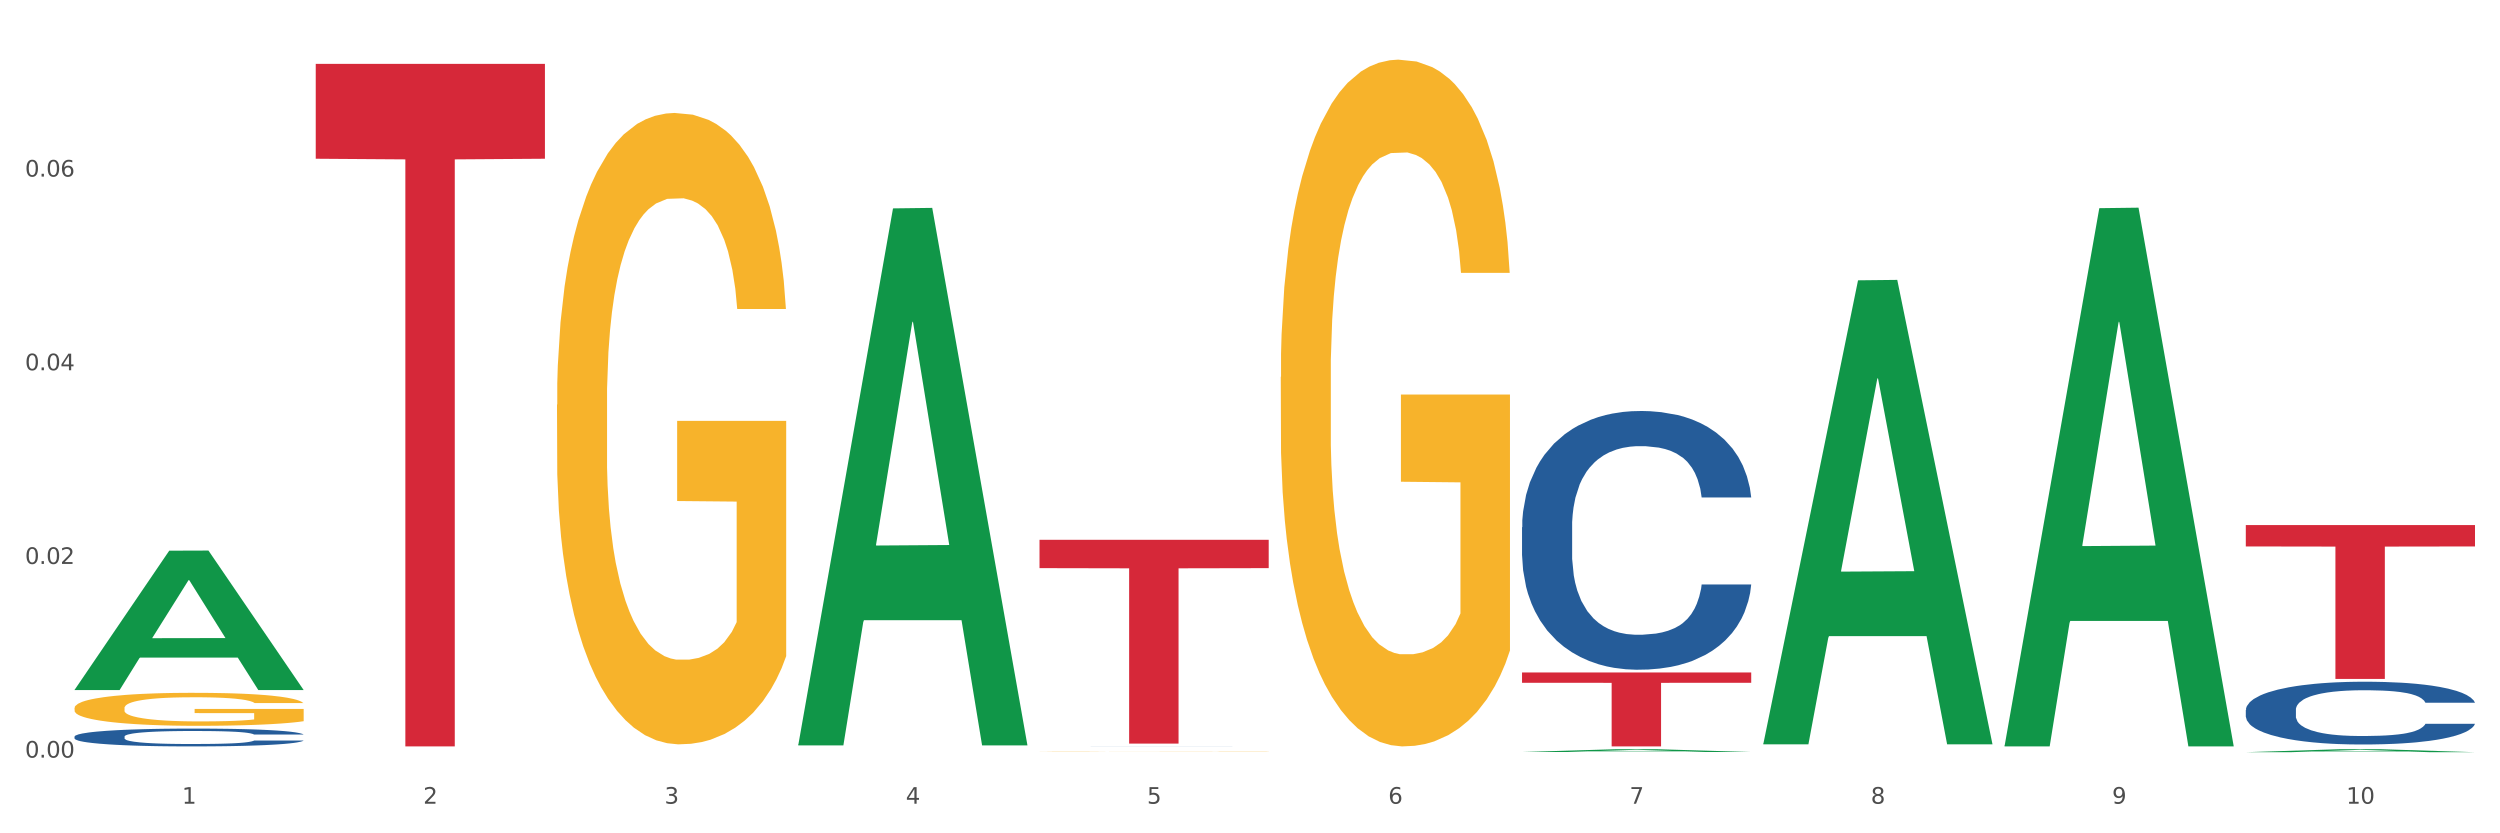 <?xml version="1.0" encoding="utf-8" standalone="no"?>
<!DOCTYPE svg PUBLIC "-//W3C//DTD SVG 1.1//EN"
  "http://www.w3.org/Graphics/SVG/1.1/DTD/svg11.dtd">
<svg xmlns:xlink="http://www.w3.org/1999/xlink" width="1080pt" height="360pt" viewBox="0 0 1080 360" xmlns="http://www.w3.org/2000/svg" version="1.1">
 <rect x="0" y="0" width="1080" height="360" fill="#333333" stroke="none"/>
 <defs>
  <style type="text/css">*{stroke-linejoin: round; stroke-linecap: butt}</style>
 </defs>
 <g id="figure_1">
  <g id="patch_1">
   <path d="M 0 360 
L 1080 360 
L 1080 0 
L 0 0 
z
" style="fill: #ffffff; stroke: #ffffff; stroke-linejoin: miter"/>
  </g>
  <g id="axes_1">
   <g id="matplotlib.axis_1">
    <g id="xtick_1">
     <g id="text_1">
      <!-- 1 -->
      <g style="fill: #4d4d4d" transform="translate(78.627 347.204) scale(0.096 -0.096)">
       <defs>
        <path id="DejaVuSans-31" d="M 794 531 
L 1825 531 
L 1825 4091 
L 703 3866 
L 703 4441 
L 1819 4666 
L 2450 4666 
L 2450 531 
L 3481 531 
L 3481 0 
L 794 0 
L 794 531 
z
" transform="scale(0.016)"/>
       </defs>
       <use xlink:href="#DejaVuSans-31"/>
      </g>
     </g>
    </g>
    <g id="xtick_2">
     <g id="text_2">
      <!-- 2 -->
      <g style="fill: #4d4d4d" transform="translate(182.851 347.204) scale(0.096 -0.096)">
       <defs>
        <path id="DejaVuSans-32" d="M 1228 531 
L 3431 531 
L 3431 0 
L 469 0 
L 469 531 
Q 828 903 1448 1529 
Q 2069 2156 2228 2338 
Q 2531 2678 2651 2914 
Q 2772 3150 2772 3378 
Q 2772 3750 2511 3984 
Q 2250 4219 1831 4219 
Q 1534 4219 1204 4116 
Q 875 4013 500 3803 
L 500 4441 
Q 881 4594 1212 4672 
Q 1544 4750 1819 4750 
Q 2544 4750 2975 4387 
Q 3406 4025 3406 3419 
Q 3406 3131 3298 2873 
Q 3191 2616 2906 2266 
Q 2828 2175 2409 1742 
Q 1991 1309 1228 531 
z
" transform="scale(0.016)"/>
       </defs>
       <use xlink:href="#DejaVuSans-32"/>
      </g>
     </g>
    </g>
    <g id="xtick_3">
     <g id="text_3">
      <!-- 3 -->
      <g style="fill: #4d4d4d" transform="translate(287.074 347.204) scale(0.096 -0.096)">
       <defs>
        <path id="DejaVuSans-33" d="M 2597 2516 
Q 3050 2419 3304 2112 
Q 3559 1806 3559 1356 
Q 3559 666 3084 287 
Q 2609 -91 1734 -91 
Q 1441 -91 1130 -33 
Q 819 25 488 141 
L 488 750 
Q 750 597 1062 519 
Q 1375 441 1716 441 
Q 2309 441 2620 675 
Q 2931 909 2931 1356 
Q 2931 1769 2642 2001 
Q 2353 2234 1838 2234 
L 1294 2234 
L 1294 2753 
L 1863 2753 
Q 2328 2753 2575 2939 
Q 2822 3125 2822 3475 
Q 2822 3834 2567 4026 
Q 2313 4219 1838 4219 
Q 1578 4219 1281 4162 
Q 984 4106 628 3988 
L 628 4550 
Q 988 4650 1302 4700 
Q 1616 4750 1894 4750 
Q 2613 4750 3031 4423 
Q 3450 4097 3450 3541 
Q 3450 3153 3228 2886 
Q 3006 2619 2597 2516 
z
" transform="scale(0.016)"/>
       </defs>
       <use xlink:href="#DejaVuSans-33"/>
      </g>
     </g>
    </g>
    <g id="xtick_4">
     <g id="text_4">
      <!-- 4 -->
      <g style="fill: #4d4d4d" transform="translate(391.298 347.204) scale(0.096 -0.096)">
       <defs>
        <path id="DejaVuSans-34" d="M 2419 4116 
L 825 1625 
L 2419 1625 
L 2419 4116 
z
M 2253 4666 
L 3047 4666 
L 3047 1625 
L 3713 1625 
L 3713 1100 
L 3047 1100 
L 3047 0 
L 2419 0 
L 2419 1100 
L 313 1100 
L 313 1709 
L 2253 4666 
z
" transform="scale(0.016)"/>
       </defs>
       <use xlink:href="#DejaVuSans-34"/>
      </g>
     </g>
    </g>
    <g id="xtick_5">
     <g id="text_5">
      <!-- 5 -->
      <g style="fill: #4d4d4d" transform="translate(495.522 347.204) scale(0.096 -0.096)">
       <defs>
        <path id="DejaVuSans-35" d="M 691 4666 
L 3169 4666 
L 3169 4134 
L 1269 4134 
L 1269 2991 
Q 1406 3038 1543 3061 
Q 1681 3084 1819 3084 
Q 2600 3084 3056 2656 
Q 3513 2228 3513 1497 
Q 3513 744 3044 326 
Q 2575 -91 1722 -91 
Q 1428 -91 1123 -41 
Q 819 9 494 109 
L 494 744 
Q 775 591 1075 516 
Q 1375 441 1709 441 
Q 2250 441 2565 725 
Q 2881 1009 2881 1497 
Q 2881 1984 2565 2268 
Q 2250 2553 1709 2553 
Q 1456 2553 1204 2497 
Q 953 2441 691 2322 
L 691 4666 
z
" transform="scale(0.016)"/>
       </defs>
       <use xlink:href="#DejaVuSans-35"/>
      </g>
     </g>
    </g>
    <g id="xtick_6">
     <g id="text_6">
      <!-- 6 -->
      <g style="fill: #4d4d4d" transform="translate(599.745 347.204) scale(0.096 -0.096)">
       <defs>
        <path id="DejaVuSans-36" d="M 2113 2584 
Q 1688 2584 1439 2293 
Q 1191 2003 1191 1497 
Q 1191 994 1439 701 
Q 1688 409 2113 409 
Q 2538 409 2786 701 
Q 3034 994 3034 1497 
Q 3034 2003 2786 2293 
Q 2538 2584 2113 2584 
z
M 3366 4563 
L 3366 3988 
Q 3128 4100 2886 4159 
Q 2644 4219 2406 4219 
Q 1781 4219 1451 3797 
Q 1122 3375 1075 2522 
Q 1259 2794 1537 2939 
Q 1816 3084 2150 3084 
Q 2853 3084 3261 2657 
Q 3669 2231 3669 1497 
Q 3669 778 3244 343 
Q 2819 -91 2113 -91 
Q 1303 -91 875 529 
Q 447 1150 447 2328 
Q 447 3434 972 4092 
Q 1497 4750 2381 4750 
Q 2619 4750 2861 4703 
Q 3103 4656 3366 4563 
z
" transform="scale(0.016)"/>
       </defs>
       <use xlink:href="#DejaVuSans-36"/>
      </g>
     </g>
    </g>
    <g id="xtick_7">
     <g id="text_7">
      <!-- 7 -->
      <g style="fill: #4d4d4d" transform="translate(703.969 347.204) scale(0.096 -0.096)">
       <defs>
        <path id="DejaVuSans-37" d="M 525 4666 
L 3525 4666 
L 3525 4397 
L 1831 0 
L 1172 0 
L 2766 4134 
L 525 4134 
L 525 4666 
z
" transform="scale(0.016)"/>
       </defs>
       <use xlink:href="#DejaVuSans-37"/>
      </g>
     </g>
    </g>
    <g id="xtick_8">
     <g id="text_8">
      <!-- 8 -->
      <g style="fill: #4d4d4d" transform="translate(808.193 347.204) scale(0.096 -0.096)">
       <defs>
        <path id="DejaVuSans-38" d="M 2034 2216 
Q 1584 2216 1326 1975 
Q 1069 1734 1069 1313 
Q 1069 891 1326 650 
Q 1584 409 2034 409 
Q 2484 409 2743 651 
Q 3003 894 3003 1313 
Q 3003 1734 2745 1975 
Q 2488 2216 2034 2216 
z
M 1403 2484 
Q 997 2584 770 2862 
Q 544 3141 544 3541 
Q 544 4100 942 4425 
Q 1341 4750 2034 4750 
Q 2731 4750 3128 4425 
Q 3525 4100 3525 3541 
Q 3525 3141 3298 2862 
Q 3072 2584 2669 2484 
Q 3125 2378 3379 2068 
Q 3634 1759 3634 1313 
Q 3634 634 3220 271 
Q 2806 -91 2034 -91 
Q 1263 -91 848 271 
Q 434 634 434 1313 
Q 434 1759 690 2068 
Q 947 2378 1403 2484 
z
M 1172 3481 
Q 1172 3119 1398 2916 
Q 1625 2713 2034 2713 
Q 2441 2713 2670 2916 
Q 2900 3119 2900 3481 
Q 2900 3844 2670 4047 
Q 2441 4250 2034 4250 
Q 1625 4250 1398 4047 
Q 1172 3844 1172 3481 
z
" transform="scale(0.016)"/>
       </defs>
       <use xlink:href="#DejaVuSans-38"/>
      </g>
     </g>
    </g>
    <g id="xtick_9">
     <g id="text_9">
      <!-- 9 -->
      <g style="fill: #4d4d4d" transform="translate(912.416 347.204) scale(0.096 -0.096)">
       <defs>
        <path id="DejaVuSans-39" d="M 703 97 
L 703 672 
Q 941 559 1184 500 
Q 1428 441 1663 441 
Q 2288 441 2617 861 
Q 2947 1281 2994 2138 
Q 2813 1869 2534 1725 
Q 2256 1581 1919 1581 
Q 1219 1581 811 2004 
Q 403 2428 403 3163 
Q 403 3881 828 4315 
Q 1253 4750 1959 4750 
Q 2769 4750 3195 4129 
Q 3622 3509 3622 2328 
Q 3622 1225 3098 567 
Q 2575 -91 1691 -91 
Q 1453 -91 1209 -44 
Q 966 3 703 97 
z
M 1959 2075 
Q 2384 2075 2632 2365 
Q 2881 2656 2881 3163 
Q 2881 3666 2632 3958 
Q 2384 4250 1959 4250 
Q 1534 4250 1286 3958 
Q 1038 3666 1038 3163 
Q 1038 2656 1286 2365 
Q 1534 2075 1959 2075 
z
" transform="scale(0.016)"/>
       </defs>
       <use xlink:href="#DejaVuSans-39"/>
      </g>
     </g>
    </g>
    <g id="xtick_10">
     <g id="text_10">
      <!-- 10 -->
      <g style="fill: #4d4d4d" transform="translate(1013.586 347.204) scale(0.096 -0.096)">
       <defs>
        <path id="DejaVuSans-30" d="M 2034 4250 
Q 1547 4250 1301 3770 
Q 1056 3291 1056 2328 
Q 1056 1369 1301 889 
Q 1547 409 2034 409 
Q 2525 409 2770 889 
Q 3016 1369 3016 2328 
Q 3016 3291 2770 3770 
Q 2525 4250 2034 4250 
z
M 2034 4750 
Q 2819 4750 3233 4129 
Q 3647 3509 3647 2328 
Q 3647 1150 3233 529 
Q 2819 -91 2034 -91 
Q 1250 -91 836 529 
Q 422 1150 422 2328 
Q 422 3509 836 4129 
Q 1250 4750 2034 4750 
z
" transform="scale(0.016)"/>
       </defs>
       <use xlink:href="#DejaVuSans-31"/>
       <use xlink:href="#DejaVuSans-30" transform="translate(63.623 0)"/>
      </g>
     </g>
    </g>
    <g id="xtick_11"/>
    <g id="xtick_12"/>
    <g id="xtick_13"/>
    <g id="xtick_14"/>
    <g id="xtick_15"/>
    <g id="xtick_16"/>
    <g id="xtick_17"/>
    <g id="xtick_18"/>
    <g id="xtick_19"/>
   </g>
   <g id="matplotlib.axis_2">
    <g id="ytick_1">
     <g id="text_11">
      <!-- 0.00 -->
      <g style="fill: #4d4d4d" transform="translate(10.8 327.291) scale(0.096 -0.096)">
       <defs>
        <path id="DejaVuSans-2e" d="M 684 794 
L 1344 794 
L 1344 0 
L 684 0 
L 684 794 
z
" transform="scale(0.016)"/>
       </defs>
       <use xlink:href="#DejaVuSans-30"/>
       <use xlink:href="#DejaVuSans-2e" transform="translate(63.623 0)"/>
       <use xlink:href="#DejaVuSans-30" transform="translate(95.41 0)"/>
       <use xlink:href="#DejaVuSans-30" transform="translate(159.033 0)"/>
      </g>
     </g>
    </g>
    <g id="ytick_2">
     <g id="text_12">
      <!-- 0.02 -->
      <g style="fill: #4d4d4d" transform="translate(10.8 243.624) scale(0.096 -0.096)">
       <use xlink:href="#DejaVuSans-30"/>
       <use xlink:href="#DejaVuSans-2e" transform="translate(63.623 0)"/>
       <use xlink:href="#DejaVuSans-30" transform="translate(95.41 0)"/>
       <use xlink:href="#DejaVuSans-32" transform="translate(159.033 0)"/>
      </g>
     </g>
    </g>
    <g id="ytick_3">
     <g id="text_13">
      <!-- 0.04 -->
      <g style="fill: #4d4d4d" transform="translate(10.8 159.957) scale(0.096 -0.096)">
       <use xlink:href="#DejaVuSans-30"/>
       <use xlink:href="#DejaVuSans-2e" transform="translate(63.623 0)"/>
       <use xlink:href="#DejaVuSans-30" transform="translate(95.41 0)"/>
       <use xlink:href="#DejaVuSans-34" transform="translate(159.033 0)"/>
      </g>
     </g>
    </g>
    <g id="ytick_4">
     <g id="text_14">
      <!-- 0.06 -->
      <g style="fill: #4d4d4d" transform="translate(10.8 76.29) scale(0.096 -0.096)">
       <use xlink:href="#DejaVuSans-30"/>
       <use xlink:href="#DejaVuSans-2e" transform="translate(63.623 0)"/>
       <use xlink:href="#DejaVuSans-30" transform="translate(95.41 0)"/>
       <use xlink:href="#DejaVuSans-36" transform="translate(159.033 0)"/>
      </g>
     </g>
    </g>
    <g id="ytick_5"/>
    <g id="ytick_6"/>
    <g id="ytick_7"/>
    <g id="ytick_8"/>
   </g>
   <g id="PolyCollection_1">
    <path d="M 32.175 297.994 
L 32.277 297.937 
L 73.107 237.893 
L 90.051 237.836 
L 131.187 298.107 
L 111.589 298.107 
L 102.709 284.072 
L 60.552 284.072 
L 60.246 284.298 
L 51.671 298.107 
L 32.175 298.107 
L 32.175 297.994 
L 65.86 275.696 
L 97.401 275.64 
L 81.783 250.683 
L 81.579 250.569 
L 81.375 250.739 
L 65.758 275.64 
L 65.86 275.696 
L 32.175 297.994 
z
" clip-path="url(#p1ae9d5894a)" style="fill: #109648"/>
    <path d="M 970.188 226.824 
L 1069.2 226.824 
L 1069.2 236.063 
L 1030.252 236.126 
L 1030.252 293.311 
L 1008.901 293.311 
L 1008.901 236.126 
L 970.188 236.063 
L 970.188 226.886 
L 970.188 226.824 
z
" clip-path="url(#p1ae9d5894a)" style="fill: #d62839"/>
    <path d="M 657.517 290.519 
L 756.529 290.519 
L 756.529 294.957 
L 717.581 294.987 
L 717.581 322.452 
L 696.23 322.452 
L 696.23 294.987 
L 657.517 294.957 
L 657.517 290.549 
L 657.517 290.519 
z
" clip-path="url(#p1ae9d5894a)" style="fill: #d62839"/>
    <path d="M 449.069 233.196 
L 548.082 233.196 
L 548.082 245.431 
L 509.134 245.514 
L 509.134 321.236 
L 487.783 321.236 
L 487.783 245.514 
L 449.069 245.431 
L 449.069 233.279 
L 449.069 233.196 
z
" clip-path="url(#p1ae9d5894a)" style="fill: #d62839"/>
    <path d="M 136.399 27.601 
L 235.411 27.601 
L 235.411 68.575 
L 196.463 68.852 
L 196.463 322.452 
L 175.112 322.452 
L 175.112 68.852 
L 136.399 68.575 
L 136.399 27.878 
L 136.399 27.601 
z
" clip-path="url(#p1ae9d5894a)" style="fill: #d62839"/>
    <path d="M 32.175 318.208 
L 32.292 318.2 
L 32.292 318.003 
L 32.643 317.736 
L 33.931 317.243 
L 35.569 316.87 
L 38.378 316.434 
L 39.899 316.251 
L 41.889 316.046 
L 45.985 315.716 
L 50.667 315.434 
L 53.944 315.279 
L 56.401 315.181 
L 61.902 315.005 
L 65.062 314.927 
L 68.339 314.864 
L 71.148 314.822 
L 75.829 314.772 
L 79.575 314.751 
L 83.905 314.744 
L 87.533 314.751 
L 92.331 314.779 
L 99.354 314.864 
L 102.045 314.913 
L 105.674 314.998 
L 109.419 315.11 
L 112.462 315.223 
L 115.973 315.385 
L 119.601 315.596 
L 123.112 315.863 
L 125.57 316.11 
L 127.559 316.37 
L 129.315 316.687 
L 130.602 317.032 
L 131.187 317.321 
L 109.77 317.321 
L 109.185 317.06 
L 108.014 316.778 
L 106.844 316.588 
L 105.557 316.434 
L 103.567 316.258 
L 101.811 316.145 
L 98.886 316.011 
L 96.194 315.927 
L 93.97 315.877 
L 91.278 315.835 
L 85.543 315.793 
L 81.447 315.793 
L 78.872 315.807 
L 75.712 315.842 
L 73.021 315.892 
L 69.861 315.976 
L 67.403 316.068 
L 64.945 316.187 
L 63.541 316.272 
L 61.434 316.427 
L 60.03 316.553 
L 58.157 316.771 
L 57.104 316.926 
L 55.231 317.328 
L 54.412 317.623 
L 54.061 317.827 
L 53.827 318.053 
L 53.827 319.151 
L 54.529 319.644 
L 55.114 319.855 
L 56.05 320.094 
L 57.806 320.404 
L 60.381 320.707 
L 63.072 320.925 
L 65.296 321.058 
L 67.403 321.157 
L 69.509 321.234 
L 72.084 321.305 
L 74.191 321.347 
L 77.351 321.389 
L 81.096 321.41 
L 84.022 321.41 
L 89.991 321.375 
L 92.683 321.34 
L 95.257 321.291 
L 98.066 321.213 
L 100.29 321.129 
L 101.577 321.066 
L 103.684 320.932 
L 105.322 320.791 
L 106.727 320.629 
L 107.663 320.488 
L 108.717 320.277 
L 109.536 320.038 
L 109.77 319.911 
L 131.187 319.911 
L 130.719 320.164 
L 129.9 320.411 
L 128.262 320.742 
L 126.974 320.932 
L 124.985 321.164 
L 122.878 321.361 
L 119.952 321.579 
L 117.26 321.741 
L 114.451 321.882 
L 111.408 322.009 
L 105.908 322.185 
L 103.918 322.234 
L 99.705 322.319 
L 96.428 322.368 
L 91.629 322.417 
L 86.714 322.445 
L 81.564 322.452 
L 77 322.438 
L 71.967 322.396 
L 68.807 322.354 
L 65.296 322.29 
L 61.2 322.192 
L 57.338 322.072 
L 53.71 321.931 
L 50.316 321.769 
L 47.156 321.586 
L 43.059 321.284 
L 40.016 320.988 
L 37.793 320.714 
L 36.271 320.481 
L 34.75 320.186 
L 33.931 319.981 
L 32.643 319.489 
L 32.175 319.031 
L 32.175 318.208 
z
" clip-path="url(#p1ae9d5894a)" style="fill: #255c99"/>
    <path d="M 449.069 322.439 
L 449.187 322.439 
L 449.187 322.438 
L 449.538 322.437 
L 450.825 322.436 
L 452.464 322.435 
L 455.272 322.433 
L 456.794 322.433 
L 458.783 322.432 
L 462.88 322.431 
L 467.561 322.43 
L 470.838 322.43 
L 473.296 322.429 
L 478.797 322.429 
L 481.957 322.428 
L 485.234 322.428 
L 488.042 322.428 
L 492.724 322.428 
L 496.469 322.428 
L 500.799 322.428 
L 504.427 322.428 
L 509.226 322.428 
L 516.248 322.428 
L 518.94 322.428 
L 522.568 322.429 
L 526.313 322.429 
L 529.356 322.429 
L 532.867 322.43 
L 536.495 322.431 
L 540.006 322.431 
L 542.464 322.432 
L 544.454 322.433 
L 546.209 322.434 
L 547.497 322.435 
L 548.082 322.436 
L 526.664 322.436 
L 526.079 322.435 
L 524.909 322.434 
L 523.738 322.434 
L 522.451 322.433 
L 520.461 322.433 
L 518.706 322.432 
L 515.78 322.432 
L 513.088 322.432 
L 510.864 322.431 
L 508.173 322.431 
L 502.438 322.431 
L 498.342 322.431 
L 495.767 322.431 
L 492.607 322.431 
L 489.915 322.432 
L 486.755 322.432 
L 484.297 322.432 
L 481.84 322.432 
L 480.435 322.433 
L 478.328 322.433 
L 476.924 322.434 
L 475.051 322.434 
L 473.998 322.435 
L 472.126 322.436 
L 471.306 322.437 
L 470.955 322.438 
L 470.721 322.438 
L 470.721 322.442 
L 471.423 322.443 
L 472.009 322.444 
L 472.945 322.445 
L 474.7 322.446 
L 477.275 322.447 
L 479.967 322.447 
L 482.191 322.448 
L 484.297 322.448 
L 486.404 322.448 
L 488.979 322.449 
L 491.085 322.449 
L 494.245 322.449 
L 497.991 322.449 
L 500.916 322.449 
L 506.885 322.449 
L 509.577 322.449 
L 512.152 322.449 
L 514.961 322.448 
L 517.184 322.448 
L 518.472 322.448 
L 520.578 322.447 
L 522.217 322.447 
L 523.621 322.447 
L 524.558 322.446 
L 525.611 322.445 
L 526.43 322.445 
L 526.664 322.444 
L 548.082 322.444 
L 547.614 322.445 
L 546.795 322.446 
L 545.156 322.447 
L 543.869 322.447 
L 541.879 322.448 
L 539.772 322.449 
L 536.846 322.45 
L 534.155 322.45 
L 531.346 322.45 
L 528.303 322.451 
L 522.802 322.451 
L 520.813 322.452 
L 516.599 322.452 
L 513.322 322.452 
L 508.524 322.452 
L 503.608 322.452 
L 498.459 322.452 
L 493.894 322.452 
L 488.862 322.452 
L 485.702 322.452 
L 482.191 322.452 
L 478.094 322.451 
L 474.232 322.451 
L 470.604 322.451 
L 467.21 322.45 
L 464.05 322.45 
L 459.954 322.449 
L 456.911 322.448 
L 454.687 322.447 
L 453.166 322.446 
L 451.644 322.445 
L 450.825 322.444 
L 449.538 322.443 
L 449.069 322.441 
L 449.069 322.439 
z
" clip-path="url(#p1ae9d5894a)" style="fill: #255c99"/>
    <path d="M 657.517 227.771 
L 657.634 227.669 
L 657.634 224.81 
L 657.985 220.931 
L 659.272 213.785 
L 660.911 208.375 
L 663.72 202.046 
L 665.241 199.391 
L 667.231 196.431 
L 671.327 191.633 
L 676.008 187.55 
L 679.285 185.304 
L 681.743 183.875 
L 687.244 181.322 
L 690.404 180.2 
L 693.681 179.281 
L 696.49 178.668 
L 701.171 177.954 
L 704.916 177.647 
L 709.247 177.545 
L 712.875 177.647 
L 717.673 178.056 
L 724.695 179.281 
L 727.387 179.995 
L 731.015 181.22 
L 734.76 182.854 
L 737.803 184.487 
L 741.314 186.835 
L 744.943 189.898 
L 748.454 193.777 
L 750.911 197.35 
L 752.901 201.127 
L 754.657 205.721 
L 755.944 210.723 
L 756.529 214.908 
L 735.112 214.908 
L 734.526 211.131 
L 733.356 207.048 
L 732.186 204.291 
L 730.898 202.046 
L 728.909 199.493 
L 727.153 197.86 
L 724.227 195.921 
L 721.535 194.696 
L 719.312 193.981 
L 716.62 193.368 
L 710.885 192.756 
L 706.789 192.756 
L 704.214 192.96 
L 701.054 193.471 
L 698.362 194.185 
L 695.202 195.41 
L 692.745 196.737 
L 690.287 198.473 
L 688.882 199.698 
L 686.776 201.943 
L 685.371 203.781 
L 683.499 206.946 
L 682.445 209.191 
L 680.573 215.01 
L 679.754 219.298 
L 679.402 222.258 
L 679.168 225.525 
L 679.168 241.45 
L 679.871 248.596 
L 680.456 251.658 
L 681.392 255.129 
L 683.148 259.621 
L 685.722 264.011 
L 688.414 267.175 
L 690.638 269.115 
L 692.745 270.544 
L 694.851 271.667 
L 697.426 272.688 
L 699.533 273.3 
L 702.693 273.913 
L 706.438 274.219 
L 709.364 274.219 
L 715.332 273.709 
L 718.024 273.198 
L 720.599 272.484 
L 723.408 271.361 
L 725.632 270.136 
L 726.919 269.217 
L 729.026 267.277 
L 730.664 265.236 
L 732.069 262.888 
L 733.005 260.846 
L 734.058 257.783 
L 734.877 254.313 
L 735.112 252.475 
L 756.529 252.475 
L 756.061 256.15 
L 755.242 259.723 
L 753.603 264.521 
L 752.316 267.277 
L 750.326 270.646 
L 748.22 273.504 
L 745.294 276.669 
L 742.602 279.017 
L 739.793 281.059 
L 736.75 282.896 
L 731.249 285.448 
L 729.26 286.163 
L 725.046 287.388 
L 721.769 288.102 
L 716.971 288.817 
L 712.055 289.225 
L 706.906 289.327 
L 702.341 289.123 
L 697.309 288.511 
L 694.149 287.898 
L 690.638 286.979 
L 686.542 285.55 
L 682.679 283.815 
L 679.051 281.773 
L 675.657 279.425 
L 672.497 276.771 
L 668.401 272.381 
L 665.358 268.094 
L 663.134 264.113 
L 661.613 260.744 
L 660.091 256.456 
L 659.272 253.496 
L 657.985 246.35 
L 657.517 239.715 
L 657.517 227.771 
z
" clip-path="url(#p1ae9d5894a)" style="fill: #255c99"/>
    <path d="M 970.188 306.688 
L 970.305 306.664 
L 970.305 305.97 
L 970.656 305.029 
L 971.943 303.295 
L 973.582 301.983 
L 976.39 300.447 
L 977.912 299.803 
L 979.902 299.085 
L 983.998 297.921 
L 988.679 296.93 
L 991.956 296.385 
L 994.414 296.038 
L 999.915 295.419 
L 1003.075 295.147 
L 1006.352 294.924 
L 1009.161 294.775 
L 1013.842 294.602 
L 1017.587 294.528 
L 1021.917 294.503 
L 1025.546 294.528 
L 1030.344 294.627 
L 1037.366 294.924 
L 1040.058 295.097 
L 1043.686 295.395 
L 1047.431 295.791 
L 1050.474 296.187 
L 1053.985 296.757 
L 1057.613 297.5 
L 1061.125 298.441 
L 1063.582 299.308 
L 1065.572 300.224 
L 1067.327 301.339 
L 1068.615 302.552 
L 1069.2 303.568 
L 1047.782 303.568 
L 1047.197 302.651 
L 1046.027 301.661 
L 1044.857 300.992 
L 1043.569 300.447 
L 1041.58 299.828 
L 1039.824 299.432 
L 1036.898 298.961 
L 1034.206 298.664 
L 1031.983 298.49 
L 1029.291 298.342 
L 1023.556 298.193 
L 1019.46 298.193 
L 1016.885 298.243 
L 1013.725 298.367 
L 1011.033 298.54 
L 1007.873 298.837 
L 1005.415 299.159 
L 1002.958 299.58 
L 1001.553 299.877 
L 999.447 300.422 
L 998.042 300.868 
L 996.17 301.636 
L 995.116 302.181 
L 993.244 303.592 
L 992.424 304.633 
L 992.073 305.351 
L 991.839 306.143 
L 991.839 310.007 
L 992.541 311.741 
L 993.127 312.484 
L 994.063 313.326 
L 995.818 314.416 
L 998.393 315.481 
L 1001.085 316.248 
L 1003.309 316.719 
L 1005.415 317.066 
L 1007.522 317.338 
L 1010.097 317.586 
L 1012.203 317.734 
L 1015.363 317.883 
L 1019.109 317.957 
L 1022.035 317.957 
L 1028.003 317.833 
L 1030.695 317.71 
L 1033.27 317.536 
L 1036.079 317.264 
L 1038.303 316.967 
L 1039.59 316.744 
L 1041.697 316.273 
L 1043.335 315.778 
L 1044.739 315.208 
L 1045.676 314.713 
L 1046.729 313.97 
L 1047.548 313.128 
L 1047.782 312.682 
L 1069.2 312.682 
L 1068.732 313.574 
L 1067.913 314.44 
L 1066.274 315.604 
L 1064.987 316.273 
L 1062.997 317.09 
L 1060.89 317.784 
L 1057.965 318.552 
L 1055.273 319.121 
L 1052.464 319.617 
L 1049.421 320.063 
L 1043.92 320.682 
L 1041.931 320.855 
L 1037.717 321.152 
L 1034.44 321.326 
L 1029.642 321.499 
L 1024.726 321.598 
L 1019.577 321.623 
L 1015.012 321.573 
L 1009.98 321.425 
L 1006.82 321.276 
L 1003.309 321.053 
L 999.212 320.706 
L 995.35 320.285 
L 991.722 319.79 
L 988.328 319.22 
L 985.168 318.576 
L 981.072 317.512 
L 978.029 316.471 
L 975.805 315.505 
L 974.284 314.688 
L 972.762 313.648 
L 971.943 312.93 
L 970.656 311.196 
L 970.188 309.586 
L 970.188 306.688 
z
" clip-path="url(#p1ae9d5894a)" style="fill: #255c99"/>
    <path d="M 32.175 305.885 
L 32.292 305.872 
L 32.292 305.404 
L 32.526 305 
L 33.695 304.024 
L 35.448 303.217 
L 36.734 302.787 
L 38.02 302.436 
L 39.54 302.084 
L 41.41 301.72 
L 44.8 301.186 
L 46.904 300.913 
L 49.476 300.626 
L 54.152 300.21 
L 57.542 299.975 
L 61.049 299.78 
L 66.777 299.546 
L 70.517 299.442 
L 74.492 299.363 
L 79.285 299.311 
L 82.909 299.298 
L 90.858 299.337 
L 97.638 299.455 
L 100.911 299.546 
L 105.119 299.702 
L 107.34 299.806 
L 110.964 300.014 
L 114.705 300.288 
L 117.277 300.522 
L 121.134 300.965 
L 124.057 301.407 
L 126.745 301.954 
L 128.148 302.331 
L 129.2 302.683 
L 130.135 303.086 
L 131.071 303.724 
L 110.029 303.724 
L 109.211 303.269 
L 107.925 302.839 
L 106.054 302.423 
L 104.418 302.162 
L 101.612 301.837 
L 99.041 301.628 
L 96.352 301.472 
L 93.079 301.342 
L 90.507 301.277 
L 86.883 301.225 
L 79.752 301.238 
L 74.96 301.342 
L 71.686 301.472 
L 69.582 301.589 
L 67.712 301.72 
L 65.608 301.902 
L 63.153 302.175 
L 61.399 302.423 
L 59.646 302.735 
L 58.243 303.047 
L 56.957 303.412 
L 55.905 303.802 
L 55.087 304.206 
L 54.386 304.701 
L 53.801 305.521 
L 53.801 307.304 
L 54.035 307.708 
L 54.619 308.241 
L 55.321 308.645 
L 56.49 309.127 
L 57.542 309.452 
L 59.529 309.921 
L 61.75 310.311 
L 63.504 310.559 
L 65.257 310.767 
L 68.296 311.053 
L 71.686 311.287 
L 74.609 311.431 
L 78.583 311.561 
L 81.272 311.613 
L 83.61 311.639 
L 89.338 311.639 
L 93.429 311.6 
L 97.988 311.509 
L 101.495 311.392 
L 104.418 311.248 
L 107.691 311.014 
L 109.795 310.793 
L 109.795 308.072 
L 84.078 308.059 
L 84.078 306.25 
L 131.187 306.25 
L 131.187 311.561 
L 129.2 311.834 
L 126.979 312.082 
L 124.641 312.303 
L 121.134 312.576 
L 116.926 312.837 
L 113.185 313.019 
L 109.211 313.175 
L 104.535 313.318 
L 98.456 313.448 
L 94.715 313.5 
L 90.039 313.54 
L 84.545 313.553 
L 79.752 313.527 
L 75.076 313.461 
L 70.167 313.344 
L 65.374 313.175 
L 61.75 313.006 
L 58.126 312.798 
L 54.269 312.524 
L 51.229 312.264 
L 48.891 312.029 
L 46.32 311.73 
L 43.514 311.34 
L 41.41 310.988 
L 39.54 310.624 
L 37.552 310.155 
L 36.15 309.751 
L 34.747 309.244 
L 33.928 308.866 
L 32.993 308.28 
L 32.292 307.46 
L 32.175 305.885 
z
" clip-path="url(#p1ae9d5894a)" style="fill: #f7b32b"/>
    <path d="M 240.622 174.84 
L 240.739 174.59 
L 240.739 165.623 
L 240.973 157.9 
L 242.142 139.217 
L 243.895 123.772 
L 245.181 115.552 
L 246.467 108.826 
L 247.987 102.1 
L 249.857 95.125 
L 253.247 84.911 
L 255.351 79.68 
L 257.923 74.199 
L 262.599 66.228 
L 265.989 61.744 
L 269.496 58.007 
L 275.224 53.523 
L 278.965 51.53 
L 282.939 50.036 
L 287.732 49.039 
L 291.356 48.79 
L 299.305 49.538 
L 306.085 51.78 
L 309.358 53.523 
L 313.566 56.513 
L 315.788 58.505 
L 319.411 62.491 
L 323.152 67.723 
L 325.724 72.206 
L 329.581 80.676 
L 332.504 89.146 
L 335.193 99.609 
L 336.595 106.833 
L 337.647 113.559 
L 338.583 121.281 
L 339.518 133.487 
L 318.476 133.487 
L 317.658 124.769 
L 316.372 116.548 
L 314.502 108.576 
L 312.865 103.594 
L 310.06 97.367 
L 307.488 93.381 
L 304.799 90.391 
L 301.526 87.9 
L 298.954 86.655 
L 295.33 85.658 
L 288.2 85.907 
L 283.407 87.9 
L 280.134 90.391 
L 278.03 92.633 
L 276.159 95.125 
L 274.055 98.612 
L 271.6 103.843 
L 269.847 108.576 
L 268.093 114.555 
L 266.69 120.534 
L 265.405 127.509 
L 264.352 134.982 
L 263.534 142.704 
L 262.833 152.171 
L 262.248 167.864 
L 262.248 201.992 
L 262.482 209.715 
L 263.067 219.928 
L 263.768 227.651 
L 264.937 236.868 
L 265.989 243.096 
L 267.976 252.063 
L 270.197 259.537 
L 271.951 264.27 
L 273.704 268.256 
L 276.744 273.736 
L 280.134 278.22 
L 283.056 280.96 
L 287.031 283.451 
L 289.719 284.448 
L 292.057 284.946 
L 297.785 284.946 
L 301.877 284.199 
L 306.436 282.455 
L 309.943 280.213 
L 312.865 277.473 
L 316.138 272.989 
L 318.242 268.754 
L 318.242 216.69 
L 292.525 216.441 
L 292.525 181.815 
L 339.635 181.815 
L 339.635 283.451 
L 337.647 288.683 
L 335.426 293.416 
L 333.088 297.651 
L 329.581 302.882 
L 325.373 307.864 
L 321.632 311.352 
L 317.658 314.341 
L 312.982 317.081 
L 306.903 319.572 
L 303.163 320.569 
L 298.487 321.316 
L 292.992 321.565 
L 288.2 321.067 
L 283.524 319.821 
L 278.614 317.579 
L 273.821 314.341 
L 270.197 311.102 
L 266.574 307.117 
L 262.716 301.885 
L 259.677 296.903 
L 257.339 292.419 
L 254.767 286.69 
L 251.961 279.216 
L 249.857 272.49 
L 247.987 265.515 
L 246 256.547 
L 244.597 248.825 
L 243.194 239.11 
L 242.376 231.886 
L 241.441 220.676 
L 240.739 204.982 
L 240.622 174.84 
z
" clip-path="url(#p1ae9d5894a)" style="fill: #f7b32b"/>
    <path d="M 344.846 321.57 
L 344.948 321.352 
L 385.778 90.021 
L 402.722 89.803 
L 443.858 322.006 
L 424.26 322.006 
L 415.379 267.935 
L 373.223 267.935 
L 372.916 268.807 
L 364.342 322.006 
L 344.846 322.006 
L 344.846 321.57 
L 378.53 235.666 
L 410.072 235.448 
L 394.454 139.296 
L 394.25 138.86 
L 394.046 139.514 
L 378.428 235.448 
L 378.53 235.666 
L 344.846 321.57 
z
" clip-path="url(#p1ae9d5894a)" style="fill: #109648"/>
    <path d="M 657.517 324.867 
L 657.619 324.866 
L 698.449 323.645 
L 715.393 323.644 
L 756.529 324.869 
L 736.931 324.869 
L 728.05 324.584 
L 685.893 324.584 
L 685.587 324.588 
L 677.013 324.869 
L 657.517 324.869 
L 657.517 324.867 
L 691.201 324.414 
L 722.742 324.412 
L 707.125 323.905 
L 706.921 323.903 
L 706.717 323.906 
L 691.099 324.412 
L 691.201 324.414 
L 657.517 324.867 
z
" clip-path="url(#p1ae9d5894a)" style="fill: #109648"/>
    <path d="M 761.74 321.166 
L 761.842 320.977 
L 802.672 121.096 
L 819.617 120.908 
L 860.753 321.543 
L 841.154 321.543 
L 832.274 274.822 
L 790.117 274.822 
L 789.811 275.576 
L 781.237 321.543 
L 761.74 321.543 
L 761.74 321.166 
L 795.425 246.94 
L 826.966 246.752 
L 811.349 163.672 
L 811.144 163.295 
L 810.94 163.86 
L 795.323 246.752 
L 795.425 246.94 
L 761.74 321.166 
z
" clip-path="url(#p1ae9d5894a)" style="fill: #109648"/>
    <path d="M 865.964 322.015 
L 866.066 321.797 
L 906.896 89.932 
L 923.84 89.713 
L 964.976 322.452 
L 945.378 322.452 
L 936.498 268.256 
L 894.341 268.256 
L 894.034 269.13 
L 885.46 322.452 
L 865.964 322.452 
L 865.964 322.015 
L 899.649 235.913 
L 931.19 235.694 
L 915.572 139.321 
L 915.368 138.883 
L 915.164 139.539 
L 899.547 235.694 
L 899.649 235.913 
L 865.964 322.015 
z
" clip-path="url(#p1ae9d5894a)" style="fill: #109648"/>
    <path d="M 553.293 162.861 
L 553.41 162.59 
L 553.41 152.836 
L 553.644 144.437 
L 554.813 124.115 
L 556.566 107.316 
L 557.852 98.375 
L 559.138 91.059 
L 560.658 83.743 
L 562.528 76.157 
L 565.918 65.048 
L 568.022 59.358 
L 570.594 53.397 
L 575.27 44.726 
L 578.66 39.849 
L 582.167 35.785 
L 587.895 30.908 
L 591.636 28.74 
L 595.61 27.114 
L 600.403 26.03 
L 604.027 25.759 
L 611.976 26.572 
L 618.756 29.011 
L 622.029 30.908 
L 626.237 34.159 
L 628.458 36.327 
L 632.082 40.662 
L 635.823 46.352 
L 638.395 51.229 
L 642.252 60.441 
L 645.175 69.654 
L 647.863 81.034 
L 649.266 88.891 
L 650.318 96.207 
L 651.253 104.607 
L 652.189 117.883 
L 631.147 117.883 
L 630.329 108.4 
L 629.043 99.459 
L 627.173 90.788 
L 625.536 85.369 
L 622.73 78.595 
L 620.159 74.26 
L 617.47 71.009 
L 614.197 68.299 
L 611.625 66.944 
L 608.001 65.86 
L 600.87 66.131 
L 596.078 68.299 
L 592.805 71.009 
L 590.7 73.447 
L 588.83 76.157 
L 586.726 79.95 
L 584.271 85.64 
L 582.518 90.788 
L 580.764 97.291 
L 579.361 103.794 
L 578.075 111.38 
L 577.023 119.509 
L 576.205 127.909 
L 575.504 138.205 
L 574.919 155.275 
L 574.919 192.395 
L 575.153 200.795 
L 575.737 211.904 
L 576.439 220.303 
L 577.608 230.329 
L 578.66 237.102 
L 580.647 246.857 
L 582.868 254.985 
L 584.622 260.133 
L 586.375 264.469 
L 589.415 270.429 
L 592.805 275.307 
L 595.727 278.287 
L 599.702 280.997 
L 602.39 282.08 
L 604.728 282.622 
L 610.456 282.622 
L 614.548 281.809 
L 619.107 279.913 
L 622.613 277.474 
L 625.536 274.494 
L 628.809 269.617 
L 630.913 265.01 
L 630.913 208.381 
L 605.196 208.11 
L 605.196 170.448 
L 652.306 170.448 
L 652.306 280.997 
L 650.318 286.687 
L 648.097 291.835 
L 645.759 296.441 
L 642.252 302.131 
L 638.044 307.55 
L 634.303 311.343 
L 630.329 314.595 
L 625.653 317.575 
L 619.574 320.285 
L 615.833 321.368 
L 611.158 322.181 
L 605.663 322.452 
L 600.87 321.91 
L 596.195 320.556 
L 591.285 318.117 
L 586.492 314.595 
L 582.868 311.072 
L 579.244 306.737 
L 575.387 301.047 
L 572.347 295.628 
L 570.009 290.751 
L 567.438 284.519 
L 564.632 276.39 
L 562.528 269.075 
L 560.658 261.488 
L 558.67 251.734 
L 557.268 243.334 
L 555.865 232.767 
L 555.047 224.909 
L 554.111 212.717 
L 553.41 195.647 
L 553.293 162.861 
z
" clip-path="url(#p1ae9d5894a)" style="fill: #f7b32b"/>
    <path d="M 449.069 324.613 
L 449.186 324.613 
L 449.186 324.609 
L 449.42 324.605 
L 450.589 324.597 
L 452.343 324.59 
L 453.628 324.587 
L 454.914 324.584 
L 456.434 324.581 
L 458.304 324.578 
L 461.694 324.573 
L 463.799 324.571 
L 466.37 324.569 
L 471.046 324.565 
L 474.436 324.563 
L 477.943 324.562 
L 483.671 324.56 
L 487.412 324.559 
L 491.386 324.558 
L 496.179 324.558 
L 499.803 324.558 
L 507.752 324.558 
L 514.532 324.559 
L 517.805 324.56 
L 522.014 324.561 
L 524.235 324.562 
L 527.859 324.564 
L 531.599 324.566 
L 534.171 324.568 
L 538.029 324.572 
L 540.951 324.575 
L 543.64 324.58 
L 545.043 324.583 
L 546.095 324.586 
L 547.03 324.589 
L 547.965 324.595 
L 526.923 324.595 
L 526.105 324.591 
L 524.819 324.587 
L 522.949 324.584 
L 521.312 324.582 
L 518.507 324.579 
L 515.935 324.577 
L 513.246 324.576 
L 509.973 324.575 
L 507.401 324.574 
L 503.778 324.574 
L 496.647 324.574 
L 491.854 324.575 
L 488.581 324.576 
L 486.477 324.577 
L 484.606 324.578 
L 482.502 324.579 
L 480.047 324.582 
L 478.294 324.584 
L 476.54 324.586 
L 475.138 324.589 
L 473.852 324.592 
L 472.8 324.595 
L 471.981 324.599 
L 471.28 324.603 
L 470.696 324.61 
L 470.696 324.625 
L 470.929 324.628 
L 471.514 324.632 
L 472.215 324.636 
L 473.384 324.64 
L 474.436 324.642 
L 476.424 324.646 
L 478.645 324.65 
L 480.398 324.652 
L 482.152 324.653 
L 485.191 324.656 
L 488.581 324.658 
L 491.503 324.659 
L 495.478 324.66 
L 498.167 324.661 
L 500.505 324.661 
L 506.232 324.661 
L 510.324 324.66 
L 514.883 324.66 
L 518.39 324.659 
L 521.312 324.658 
L 524.585 324.656 
L 526.69 324.654 
L 526.69 324.631 
L 500.972 324.631 
L 500.972 324.616 
L 548.082 324.616 
L 548.082 324.66 
L 546.095 324.662 
L 543.874 324.664 
L 541.536 324.666 
L 538.029 324.669 
L 533.82 324.671 
L 530.08 324.672 
L 526.105 324.674 
L 521.429 324.675 
L 515.351 324.676 
L 511.61 324.676 
L 506.934 324.677 
L 501.44 324.677 
L 496.647 324.677 
L 491.971 324.676 
L 487.061 324.675 
L 482.268 324.674 
L 478.645 324.672 
L 475.021 324.67 
L 471.163 324.668 
L 468.124 324.666 
L 465.786 324.664 
L 463.214 324.662 
L 460.409 324.658 
L 458.304 324.655 
L 456.434 324.652 
L 454.447 324.648 
L 453.044 324.645 
L 451.641 324.641 
L 450.823 324.638 
L 449.888 324.633 
L 449.186 324.626 
L 449.069 324.613 
z
" clip-path="url(#p1ae9d5894a)" style="fill: #f7b32b"/>
    <path d="M 970.188 324.947 
L 970.29 324.946 
L 1011.12 323.645 
L 1028.064 323.644 
L 1069.2 324.95 
L 1049.602 324.95 
L 1040.721 324.645 
L 998.564 324.645 
L 998.258 324.65 
L 989.684 324.95 
L 970.188 324.95 
L 970.188 324.947 
L 1003.872 324.464 
L 1035.413 324.463 
L 1019.796 323.922 
L 1019.592 323.92 
L 1019.388 323.923 
L 1003.77 324.463 
L 1003.872 324.464 
L 970.188 324.947 
z
" clip-path="url(#p1ae9d5894a)" style="fill: #109648"/>
   </g>
  </g>
 </g>
 <defs>
  <clipPath id="p1ae9d5894a">
   <rect x="32.175" y="10.8" width="1037.025" height="329.109"/>
  </clipPath>
 </defs>
</svg>
